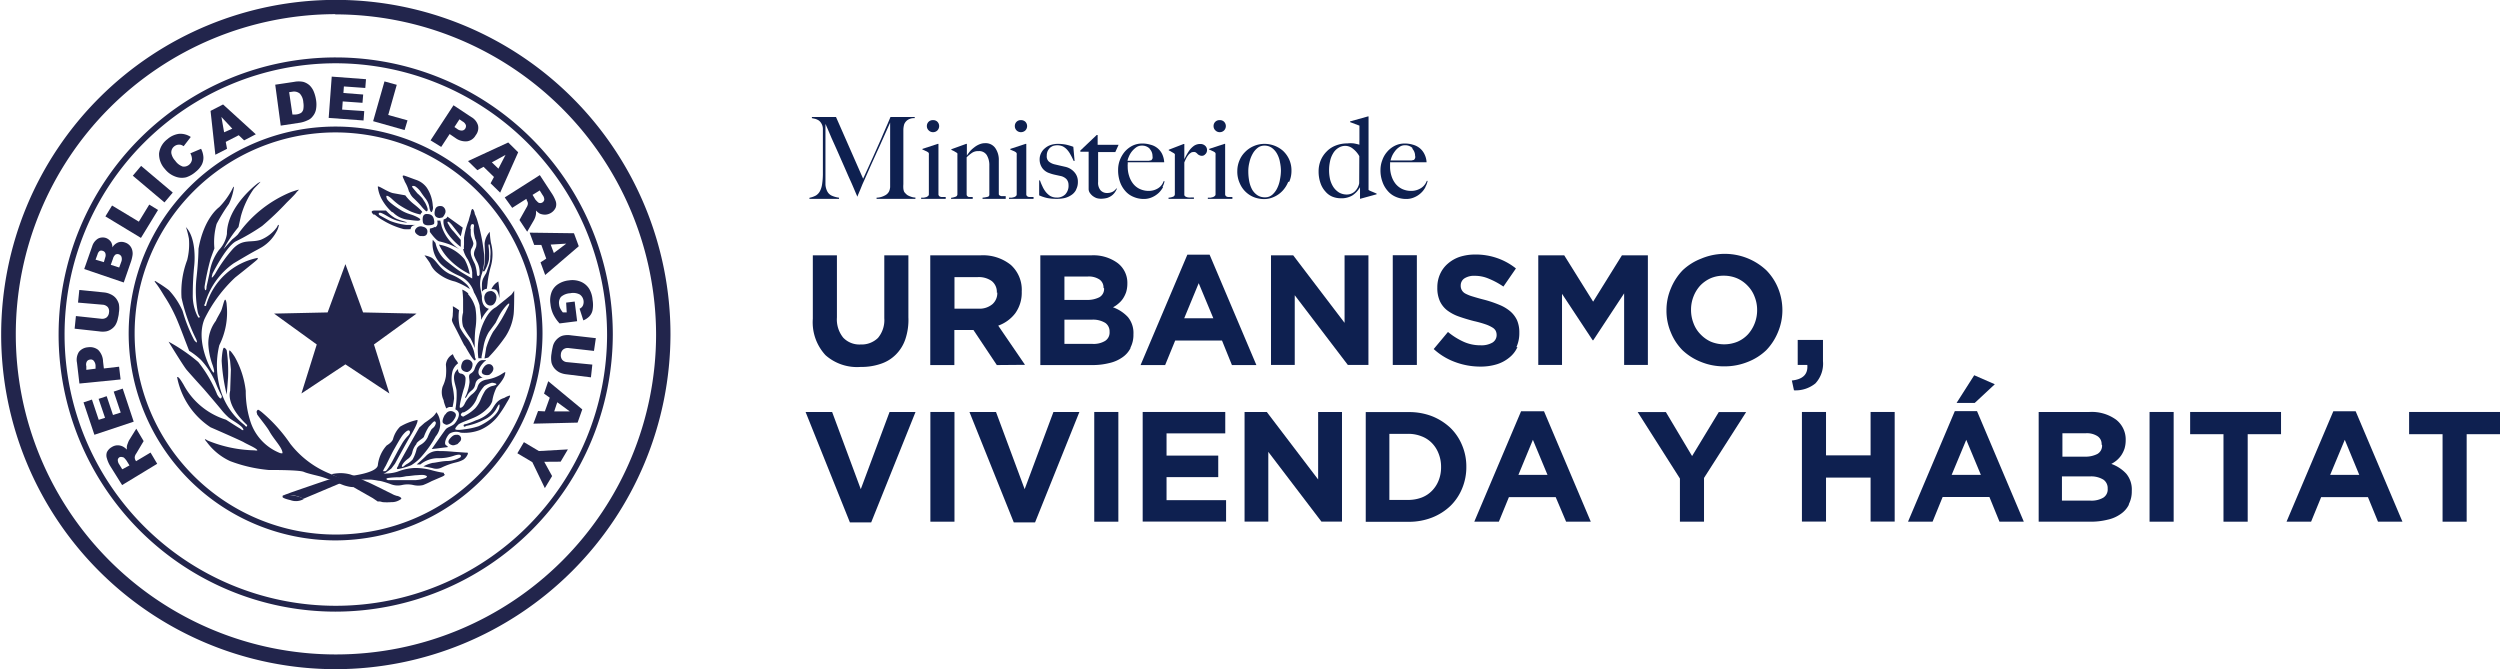 <svg id="Capa_1" data-name="Capa 1" xmlns="http://www.w3.org/2000/svg" viewBox="0 0 213.73 57.21"><defs><style>.cls-1{fill:#22254c;}.cls-2{fill:#0e2050;}</style></defs><polygon class="cls-1" points="29.53 22.58 31.04 26.71 35.61 26.81 31.97 29.45 33.29 33.64 29.53 31.15 25.77 33.64 27.08 29.45 23.43 26.81 28.01 26.71 29.53 22.58"/><path class="cls-1" d="M33.92,42.43s-2.37-1.19-2.49-1.22-1.05-.51-1.49-.65a3.16,3.16,0,0,0-.92-.11,4.35,4.35,0,0,0-.69.09l.61.32a6,6,0,0,1,.76.3c.38.18.4.42.4.42l1.76,1,.43.29a2.11,2.11,0,0,1,1.63-.4"/><path class="cls-1" d="M37.94,40.42a7.71,7.71,0,0,1-1-.21,5.23,5.23,0,0,0-1.52-.2,4.48,4.48,0,0,0-1.42.31,3.3,3.3,0,0,1-1,.16s-.31.05-.16,0,.62-.43.62-.43l.31-.41s.94-1.73,1.34-2.41c.25-.4.68-1.21.57-1.33a4.85,4.85,0,0,0-1.48.58,2.38,2.38,0,0,0-.6,1.06c-.09.29-.54.54-.54.54a3,3,0,0,0-.76,1.71c-.13.65-2.24.89-2.24.89S29,41.2,31,41c.11,0,.54,0,.68,0a5.62,5.62,0,0,1,.67.1c.19,0,.65.15,1,.27a1.65,1.65,0,0,0,1,.1,2.2,2.2,0,0,1,1,0,1.85,1.85,0,0,0,.82,0,7.36,7.36,0,0,0,.74-.34l.91-.39c.34-.16.14-.22.14-.22m-5.2-.29a3.85,3.85,0,0,1,.22-.41c.08-.16.52-1.07.67-1.33s.52-.94.73-1.23.55-.6.65-.4-.18.43-.23.48a4.14,4.14,0,0,0-.39.52s-.38.66-.38.66l-.46.86a6.66,6.66,0,0,1-.38.64c-.09.11-.14.25-.28.26s-.15,0-.15,0m3.68.56a3.06,3.06,0,0,1-.93.21c-.16,0-.81,0-1.08,0s-.44,0-.59,0l-.64,0c-.07,0-.33-.13,0-.19a7.65,7.65,0,0,1,1-.06,4.68,4.68,0,0,0,.54-.09c.21,0,.7-.08.83-.08s.57-.06.75,0,.25.1.1.21"/><path class="cls-1" d="M34.07,39.75c0,.09-.35.44.07.33a6.28,6.28,0,0,0,1-.3,3.76,3.76,0,0,0,1-.87,8.55,8.55,0,0,0,1.1-1.59,1.68,1.68,0,0,0,.07-2.08,1.57,1.57,0,0,1-.37.44c-.26.22-.64.47-.64.47l-.45.4s-1.58,2.77-1.79,3.2m1.54-1.85c.32-.34.58-.42.64-.56a4.11,4.11,0,0,1,.43-.87c.21-.21.42-.51.52-.44s.09.17,0,.35-.25.25-.31.34a4.6,4.6,0,0,0-.32.67A1.49,1.49,0,0,1,36,38c-.3.17-.37.32-.39.43a3.31,3.31,0,0,1-.34.86,1.94,1.94,0,0,1-.52.4c-.15.08-.3.28-.38.21s.16-.44.57-.72a1,1,0,0,0,.3-.47,1.64,1.64,0,0,1,.38-.77"/><path class="cls-1" d="M39.88,38.7l-1-.07c-.09,0-.59-.07-1.31-.07A1.39,1.39,0,0,0,36.4,39c-.21.22-.78.71-.78.71l.31,0a2.43,2.43,0,0,1,1.51-.54,3.88,3.88,0,0,0,1.4-.22c.75-.24.57.15.48.17a2.35,2.35,0,0,1-1,.29c-.56,0-1.1.16-1.32.16a3.06,3.06,0,0,0-.8.3s.65.11.84.17a1,1,0,0,0,.72-.07A5.73,5.73,0,0,1,39,39.53a2.45,2.45,0,0,0,.61-.23,1,1,0,0,0,.34-.39c.16-.28-.1-.21-.1-.21"/><path class="cls-1" d="M43.56,33.82a1.75,1.75,0,0,0-.45.2c-.74.21-.86.79-1.19,1.15a2.9,2.9,0,0,1-1.25.77,5.74,5.74,0,0,1-.84.32s-.23,0-.19.15.21,0,.21,0a5.3,5.3,0,0,0,1.5-.51,2.27,2.27,0,0,0,1-.82c.16-.25.35-.7.36-.41,0,.78-1.24,1.54-1.8,1.77a5.79,5.79,0,0,1-1.2.26c-.52.09-.83.06-.79-.05s.11-.19.25-.34.83-.38,1.26-.57a3.6,3.6,0,0,0,1.24-.82,1.51,1.51,0,0,0,.41-.61,4.06,4.06,0,0,1,.37-1.18c.63-.73.72-1,.75-1.3,0-.08-.32.17-.5.26a3.47,3.47,0,0,1-1.15.37c-.7.16-.69.6-.79.8a1.68,1.68,0,0,1-.45.48,2.38,2.38,0,0,0-.59.79c-.1.21-.26.35-.39.33s.26-1.45.35-1.69a2.74,2.74,0,0,0,.12-.84.44.44,0,0,0-.41-.39c-.27-.05-.23-.39-.23-.39-.65.54-.2,1.28-.13,1.84A6.84,6.84,0,0,1,38.93,35c.62.26.13,1-.07,1.22s-.59.28-.76.49-1.19,1.68-1.19,1.68l1.33-.16s.15,0-.1-.16.08-.82.3-1a1.05,1.05,0,0,1,.94-.08,3.7,3.7,0,0,0,1.68-.24,3.85,3.85,0,0,0,1.47-1.12,9.58,9.58,0,0,0,.8-1.22c.14-.22.38-.63.23-.59m-3.94,1.45a2.23,2.23,0,0,0,1.11-1.12A3.47,3.47,0,0,1,41.41,33a2.13,2.13,0,0,1,.65-.28c.07,0,.74.1.11.26a1.15,1.15,0,0,0-.69.41,5.23,5.23,0,0,0-.36.7,2.61,2.61,0,0,1-.49.81,3.61,3.61,0,0,1-.69.53l-.34.19s-.45-.12,0-.39"/><path class="cls-1" d="M39,38c.11,0,.13-.06.34-.27a.34.34,0,0,0-.29-.56c-.15,0-.32,0-.61.36s.13.53.29.54A.6.6,0,0,0,39,38"/><path class="cls-1" d="M38.05,35.43c-.19.31-.29.66-.14.76a.61.61,0,0,0,.28.13.93.93,0,0,0,.59-.4c.18-.26.33-.53,0-.71a.49.49,0,0,0-.69.22"/><path class="cls-1" d="M39.17,31.06s0,0-.11-.19a1.72,1.72,0,0,1-.34-.59,1.12,1.12,0,0,0-.6.9,4.85,4.85,0,0,1,0,1,3.08,3.08,0,0,1-.27.85,1.55,1.55,0,0,0,.08,1.19c0,.17.22.7.22.7a1.31,1.31,0,0,1,.24-.12,1.65,1.65,0,0,1,.3,0,7,7,0,0,0,.13-.74,5.49,5.49,0,0,0-.13-1,2.76,2.76,0,0,1,0-1.34,1.32,1.32,0,0,1,.5-.68"/><path class="cls-1" d="M39.94,31.81a.56.56,0,0,0,.34-.25.73.73,0,0,0,.11-.5.48.48,0,0,0-.84-.13c-.43.85.39.88.39.88"/><path class="cls-1" d="M41.24,30.79c-.46,0-.68.8-.68.8a.76.76,0,0,1-.31.34c-.25.15-.11.36-.11.75a4,4,0,0,1-.27,1.06l-.11.23s0,.18.18-.14c.28-.53.58-.4.7-1s.8-.56.8-.56l-.2,0c-.77-.34,0-1.2.17-1.35s.27-.14-.17-.13"/><path class="cls-1" d="M41.24,31.6c-.24.49.45.52.61.43a1.39,1.39,0,0,0,.21-.2c.28-.38,0-.64-.13-.68s-.43-.08-.69.45"/><path class="cls-1" d="M39.72,29.52c.2.36.76,1.36.89,1.29s0-.24,0-.24a3.34,3.34,0,0,0-.11-.59A3.52,3.52,0,0,0,40,29,5.39,5.39,0,0,1,39.32,28a3.82,3.82,0,0,1-.09-1.36c0-.1.06,0,0-.13a3.41,3.41,0,0,0-.52-.33,3.24,3.24,0,0,1,0,.63c0,.12,0,.25-.06.45s.11.43.4,1,.5,1,.68,1.33"/><path class="cls-1" d="M44,24.79a4.52,4.52,0,0,1-.28.4c-.08.07-1.23,1-1.3,1.06s-.66.23-1.21,1.64a5.6,5.6,0,0,0-.31,2.74l.27,0,0-.14.16-.82a3.54,3.54,0,0,1,.46-1.28l.58-.79.26-.52a4.2,4.2,0,0,1,.7-1c.34-.33.16.07.16.07l-.28.55s-.29.53-.37.66a11.61,11.61,0,0,1-.68,1,6.58,6.58,0,0,0-.59,1.36l-.15.93.32-.08a13.67,13.67,0,0,0,1.49-1.82,4.52,4.52,0,0,0,.67-1.8c.07-.38.06-2.11.06-2.11"/><path class="cls-1" d="M40.05,25.1a1.83,1.83,0,0,0-.53-.34,8.2,8.2,0,0,1,.07.83c0,.32,0,.85,0,1.13a2.27,2.27,0,0,0,0,1.2,8.24,8.24,0,0,0,.63,1,7,7,0,0,1,.37.84,11.38,11.38,0,0,1,.05-1.63,5.47,5.47,0,0,0,0-1.81,3,3,0,0,0-.64-1.19"/><path class="cls-1" d="M41.94,24.89c-.53,0-.54.55-.54.55s0-.17,0,0,.09.64.48.68.56-.43.56-.66a.55.55,0,0,0-.51-.59"/><path class="cls-1" d="M42.36,24.77c.24.08.34.74.34.74s0-.37,0-.56-.1-.89-.1-.89l-.2.14a1.46,1.46,0,0,0-.39.52.93.93,0,0,1,.37.05"/><path class="cls-1" d="M41.4,23.2a3,3,0,0,0,.4-1,5.56,5.56,0,0,0,0-.83c0-.17-.08-.46,0-.48s.08.15.12.39a2.83,2.83,0,0,1,0,.63,2.43,2.43,0,0,1-.12.78c-.11.29-.2.61-.26.7a4.92,4.92,0,0,0-.25.45,1.5,1.5,0,0,0-.09.55c0,.27,0,.56,0,.56a.54.54,0,0,1,.42-.26s.07-.46.07-.6a9,9,0,0,1,.28-1.34,3.76,3.76,0,0,0,0-2,8,8,0,0,1-.1-.93,1.72,1.72,0,0,0-.44,1c0,.24.06.9,0,1.6a1.86,1.86,0,0,1-.17.76"/><path class="cls-1" d="M41.4,23.2a.1.1,0,0,0,0,0,.1.1,0,0,0,0,0"/><path class="cls-1" d="M39.59,21.28a2.51,2.51,0,0,0,.4.9,5.19,5.19,0,0,1,.32.76,3.16,3.16,0,0,1,.06.35c0,.05,0,.38,0,.38v.14s-.8-.45-1.14-.68-.74-.56-1-.76a2.76,2.76,0,0,1-1-1.6L37,20.5a2.46,2.46,0,0,0,.88,2.24,5.48,5.48,0,0,0,1.43.86A2.21,2.21,0,0,1,40.52,25,5.11,5.11,0,0,1,41,26.1c0,.19.13,1,.13,1l0,.25a3.88,3.88,0,0,1,.67-.95s-.65-.09-.6-1.08l-.12-.65a2.48,2.48,0,0,1,.12-1.27,4.45,4.45,0,0,0,.19-1.66c-.06-.46-.08-.6-.14-1a15.15,15.15,0,0,0-.41-1.78,3.64,3.64,0,0,0-.25-.67c0-.1-.1-.42-.2-.42s-.16.41-.16.41-.14.44-.16.57a6.78,6.78,0,0,0-.4,1.48c0,.14,0,.54,0,.6a1.43,1.43,0,0,0,0,.37m.55-1.73c0-.11,0-.41.17-.41s.14.15.12.27a2.11,2.11,0,0,0,0,.41,4.38,4.38,0,0,0,.11.56.92.92,0,0,1,.1.59c0,.22-.27.48-.18.87a4.43,4.43,0,0,0,.27.58,1.84,1.84,0,0,1,.19.68,3.57,3.57,0,0,1,0,.37s-.17.3-.23-.07a3.3,3.3,0,0,0-.16-.82c-.14-.32-.52-.91-.3-1.35a1,1,0,0,0,.16-.41c0-.19-.2-.56-.22-.76a4.54,4.54,0,0,1,0-.51"/><path class="cls-1" d="M40.17,24.72a1.53,1.53,0,0,0-.23-.36,4.09,4.09,0,0,0-1.45-.92c-.9-.42-1.13-1.12-1.59-1.41a2.19,2.19,0,0,0-.61-.2s.39.52.49.7a2,2,0,0,0,.65.83,3.7,3.7,0,0,0,1.47.71,5.55,5.55,0,0,1,1.27.65"/><path class="cls-1" d="M37.53,20.91A4.5,4.5,0,0,0,38.24,22a6.34,6.34,0,0,0,1.92,1.44,4.16,4.16,0,0,0-.45-1.28,3.62,3.62,0,0,0-2.19-1.25s0,0,0,0"/><path class="cls-1" d="M39.39,21.09l0-.58-.09-.11-.53-.62a2.18,2.18,0,0,1-.39-.53c-.09-.15-.16-.23-.1-.29s.26.15.39.31l.72.93.17-.74-1.32-.95c0,.17-.31.25-.31.25-.21,1.09,1.43,2.33,1.43,2.33"/><path class="cls-1" d="M37.19,19.39a1.36,1.36,0,0,1-.44.15v.29l.1.13s.43.59.68.67a7.35,7.35,0,0,1,.89.26,8.12,8.12,0,0,1,1,.5,3.62,3.62,0,0,1-1.65-2l-.13-.53-.26,0s.14.44-.2.58"/><path class="cls-1" d="M32,18.31a4.12,4.12,0,0,0,.73.52,6.65,6.65,0,0,0,1.79.76,3.75,3.75,0,0,0,.59,0c0-.33.42-.36.42-.36h-.79a5.56,5.56,0,0,1-1.38-.34c-.22-.1-.73-.39-.88-.47s-.16-.3.11-.21.6.34,1,.52a3.85,3.85,0,0,0,1.2.3c0-.07-.68-.18-1.07-.42A3.4,3.4,0,0,1,33,18l-1,0s-.5,0,0,.39"/><path class="cls-1" d="M36.1,20.19c.22,0,.38-.05.43-.29s-.06-.45-.39-.52a.52.52,0,0,0-.64.26c-.14.32.38.53.38.53a.45.45,0,0,0,.22,0"/><path class="cls-1" d="M36.49,18.29c-.3,0-.4.23-.34.68s.8.25.8.25l.14-.06s.09-.08,0-.44-.35-.43-.64-.43"/><path class="cls-1" d="M37.67,18.61h0s0,0,0,0"/><path class="cls-1" d="M37.66,18.61l.1,0c.15,0,.31-.4.31-.4a.48.48,0,0,0-.28-.58c-.59-.11-.61.38-.61.38-.16.64.39.64.48.63"/><path class="cls-1" d="M35,16.4a1.37,1.37,0,0,0,.4.58c.05.05.46.45.6.63a3.36,3.36,0,0,0,.44.46.15.15,0,0,0,.11-.07c.08-.13-.16-.58-.19-.65l-.26-.41s-.3-.32-.35-.35-.24-.27-.45-.52.14-.17.19-.14a1.74,1.74,0,0,1,.42.39c.11.16.19.29.45.63a1.65,1.65,0,0,1,.36.86c.12.48.21.28.21.28A.68.68,0,0,0,37,17.6a3.13,3.13,0,0,0-.51-1.55,1.86,1.86,0,0,0-.88-.66c-.3-.1-.64-.24-1-.36s-.09.23,0,.51a3.24,3.24,0,0,1,.36.86"/><path class="cls-1" d="M33.58,18.14a2.12,2.12,0,0,0,1.36.65c.8.12.87.07.87.07s.26-.05,0-.22a3.34,3.34,0,0,0-.77-.33,3.42,3.42,0,0,1-.66-.28,8.66,8.66,0,0,1-.75-.5c-.23-.18-.53-.4-.58-.62s0-.16,0-.16.09-.09.5.3a5.7,5.7,0,0,0,.54.45,8.62,8.62,0,0,0,1.05.59,4.84,4.84,0,0,0,.8.25s.08-.17.15-.19-.22-.32-.71-.7a4,4,0,0,1-.73-.75l-1-.18c-.48-.07-1.37-.73-1.35-.55a2.88,2.88,0,0,0,.37,1.12,4.18,4.18,0,0,0,.85,1.05"/><path class="cls-1" d="M30,41.15a12.19,12.19,0,0,1-1.79-.65,8.14,8.14,0,0,1-3.4-2.57,13.24,13.24,0,0,0-2.45-2.71c-.25-.18-.29-.25-.38-.12s0,.2,0,.32c.25.37.84,1.07,1.05,1.45.37.68,1.13,1.42,1.12,1.86,0,.06-.22,0-.22,0a4.33,4.33,0,0,1-2.5-2.63,8.41,8.41,0,0,1-.42-2.68,7.68,7.68,0,0,0-.94-2.91s-.42-.66-.47-.53a2.5,2.5,0,0,0,.07.85l.07.76s-.06,1.7-.06,1.8-.45,1.17,1.45,2.95c0,0,0,.3-.22,0a5.84,5.84,0,0,1-2-2.83,7.29,7.29,0,0,1-.16-4,6.23,6.23,0,0,0,.63-3.44c0-.14-.07-.54-.16-.43s-.21.71-.32.94-.36.63-.44.84a3.21,3.21,0,0,0-.65,2,6,6,0,0,0,.38,1.83c.05.16.17.56.09.6s-.34-.48-.34-.48-1.21-2.26-.46-4.09a12.18,12.18,0,0,1,2.63-3.56s1.53-1.21,1.84-1.49c.13-.11.09-.19.06-.18a5.76,5.76,0,0,0-4.37,4s0,.14-.12.11,0-.2,0-.2a6.35,6.35,0,0,1,2.46-3.45c2-1.19,1.75-1,2.41-1.38a3.49,3.49,0,0,0,1.24-1.31,1.65,1.65,0,0,0,.21-.57c0-.07-.11,0-.15.15a3.17,3.17,0,0,1-1.4,1.1c-.85.28-1.53-.12-2.38.78a12.37,12.37,0,0,0-1.52,2.14s-.22.32-.27.31.05-.34.05-.34,1.13-2.29,2-2.76a17.38,17.38,0,0,0,2.24-1.31,24.35,24.35,0,0,0,2.1-2c.09-.09.67-.65.8-.83s.26-.25.23-.27-.64.19-.64.19a10.39,10.39,0,0,0-4.57,3.64,4.4,4.4,0,0,1-.46.4c-.19.2-.75.84-.75.84a11.07,11.07,0,0,1,1.27-1.88l.2-.91a7.44,7.44,0,0,1,1.09-2.33c.07-.09.5-.51.57-.6s-.27.14-.19.08S19.4,17.58,19.4,20a2.57,2.57,0,0,1-.68,1.37,4.29,4.29,0,0,0-.8,1.95c-.14.66-.26,1.17-.26,1.17s0,.34-.09.32-.08-.32-.08-.32A22.26,22.26,0,0,1,18,22.14c.19-.54.33-.9.33-.9a5.72,5.72,0,0,1,.19-2.1,15.27,15.27,0,0,1,1.05-1.71A4.67,4.67,0,0,0,20,16c0-.1-.07,0-.19.25a6.41,6.41,0,0,1-1.07,1.46s-1.3.89-1.77,3.56c0,0,0,1-.18,2.56a10.38,10.38,0,0,0,.12,2.86c.09.39.25.39.15.44s-.09.06-.24-.24a4,4,0,0,1-.34-1.72,24.28,24.28,0,0,1,.13-2.51s.25-2.25-.73-3.26c0-.06.17.45.27,1A5.53,5.53,0,0,1,16,22.24a7.67,7.67,0,0,0-.48,3.22A15.3,15.3,0,0,0,16.77,29s.23.55-.16.09a13.08,13.08,0,0,1-1-2.51,6.36,6.36,0,0,0-1.17-1.77,10.29,10.29,0,0,0-1-.68s-.41-.3-.1.1.58.88.74,1.13a12.63,12.63,0,0,1,.88,1.59c.26.53.85,2.11.85,2.11l.36.93a6.27,6.27,0,0,1,1,.77,6.65,6.65,0,0,1,1.36,2.2c.23.54.43.9.43.9s0,.53-.39-.12a11,11,0,0,0-1.62-2.79,14.83,14.83,0,0,0-2.54-1.74s1.22,2,1.53,2.39c.51.59,1.25,1.4,1.44,1.61s1.35,1.58,1.52,1.79a5,5,0,0,0,.58.63c.3.31,1.26.73,1.33,1.11,0,.09-.17,0-.25-.08-.39-.23-.75-.47-1.24-.78a6.18,6.18,0,0,1-3.63-3c-.3-.5-.44-.69-.55-.64A6.61,6.61,0,0,0,18,36.53s2.3,1,2.81,1.26c.27.17.84.4,1.1.6s-.13.11-.16.11a11.05,11.05,0,0,1-4-.84s-.46-.31-.08.12a5.18,5.18,0,0,0,2,1.64,12.48,12.48,0,0,0,3.3.76c.57,0,2.63,0,3,.16s1.13.31,1.5.42,1.37.49,1.37.49a3.84,3.84,0,0,0,.48.21c.19.08.9.27,1,.13s-.22-.44-.22-.44"/><path class="cls-1" d="M28.12,41c-.35.1-3.23,1.1-3.23,1.1l-.73.27a2.61,2.61,0,0,1,1.78.27l3.18-1.34s0,0-.08-.09a1.43,1.43,0,0,0-.92-.21"/><path class="cls-1" d="M24.16,42.39s0,.09,0,.11.08.12.68.26a1.35,1.35,0,0,0,1.1-.08c.14-.13-1.45-.55-1.78-.29"/><path class="cls-1" d="M19.38,33.75l.07-.84.05-.68A13.24,13.24,0,0,0,19.39,30c0-.08-.14-.27-.24-.27s-.18.58-.2,1.12a16,16,0,0,0,.43,2.88"/><path class="cls-1" d="M32.44,42.88s-.32,0-.13-.21a2,2,0,0,1,.85-.29,3.36,3.36,0,0,1,.66,0c.24,0,.57.18.47.28a1.3,1.3,0,0,1-.84.27,4.81,4.81,0,0,1-.73,0l-.28-.07"/><path class="cls-1" d="M13.44,39.65l-3,1.82L9.46,39.9a2.58,2.58,0,0,1-.32-.71.81.81,0,0,1,0-.53,1,1,0,0,1,.42-.44.93.93,0,0,1,.49-.15,1,1,0,0,1,.48.12,1.48,1.48,0,0,1,.32.25,1.38,1.38,0,0,1,0-.31,1.28,1.28,0,0,1,.08-.24,1.73,1.73,0,0,1,.1-.24l.62-1,.63,1.06-.63,1.06a.7.7,0,0,0-.13.3.49.49,0,0,0,.06.27l.05.09,1.24-.74Zm-2.37.14-.24-.39a1.79,1.79,0,0,0-.19-.23.26.26,0,0,0-.18-.09.34.34,0,0,0-.22,0,.3.3,0,0,0-.17.23.67.67,0,0,0,.13.4l.25.41Z"/><polygon class="cls-1" points="8.07 37.17 7.14 34.4 7.86 34.16 8.44 35.89 8.98 35.72 8.43 34.1 9.12 33.87 9.66 35.48 10.32 35.27 9.72 33.48 10.49 33.22 11.43 36.05 8.07 37.17"/><path class="cls-1" d="M6.79,32.79,6.58,31a1.25,1.25,0,0,1,.17-.92,1.09,1.09,0,0,1,.77-.39,1.13,1.13,0,0,1,.87.22,1.46,1.46,0,0,1,.42,1l.07.59,1.3-.15.13,1.09Zm1.38-1.27,0-.26A.69.69,0,0,0,8,30.83a.32.32,0,0,0-.3-.09.38.38,0,0,0-.26.14.54.54,0,0,0-.06.43l0,.31Z"/><path class="cls-1" d="M6.67,25.87l.11-1.08L8.89,25a1.62,1.62,0,0,1,.57.16,1.23,1.23,0,0,1,.46.35,1.5,1.5,0,0,1,.24.47,2.13,2.13,0,0,1,0,.77c0,.17-.06.36-.1.56a1.72,1.72,0,0,1-.2.49,1.22,1.22,0,0,1-.34.34,1.13,1.13,0,0,1-.44.19,1.83,1.83,0,0,1-.6,0l-2.1-.23.11-1.08,2.16.23a.63.63,0,0,0,.46-.11.61.61,0,0,0,.21-.43.58.58,0,0,0-.11-.46.65.65,0,0,0-.43-.2Z"/><path class="cls-1" d="M7.2,23l.68-1.94a1.17,1.17,0,0,1,.5-.66.87.87,0,0,1,.69-.05.89.89,0,0,1,.44.37.91.91,0,0,1,.1.43,1,1,0,0,1,.48-.42.86.86,0,0,1,.59,0,.92.92,0,0,1,.43.28.94.94,0,0,1,.21.45,1.07,1.07,0,0,1,0,.42,3.12,3.12,0,0,1-.12.48l-.62,1.79Zm1.68-.59L9,22a.55.55,0,0,0,0-.37.32.32,0,0,0-.21-.18.33.33,0,0,0-.26,0,.52.52,0,0,0-.19.29l-.17.46Zm1.31.46.19-.52a.62.62,0,0,0,0-.41.37.37,0,0,0-.5-.18.66.66,0,0,0-.22.35l-.19.53Z"/><polygon class="cls-1" points="9.01 18.5 9.58 17.57 11.87 18.95 12.76 17.49 13.51 17.95 12.05 20.34 9.01 18.5"/><rect class="cls-1" x="12.51" y="13.97" width="1.1" height="3.54" transform="translate(-7.39 15.58) rotate(-49.86)"/><path class="cls-1" d="M16.27,13.11l.92-.39a1.82,1.82,0,0,1,.2.71,1.32,1.32,0,0,1-.14.65,1.94,1.94,0,0,1-.51.6,2.34,2.34,0,0,1-.83.48A1.56,1.56,0,0,1,15,15.1a2,2,0,0,1-.9-.65,1.87,1.87,0,0,1-.5-1.34,1.79,1.79,0,0,1,.71-1.21,1.88,1.88,0,0,1,1-.46,1.6,1.6,0,0,1,1,.27l-.61.79a.89.89,0,0,0-.24-.12.71.71,0,0,0-.29,0,.68.68,0,0,0-.27.13.65.65,0,0,0-.25.6,1.28,1.28,0,0,0,.33.63,1.29,1.29,0,0,0,.65.5.7.7,0,0,0,.78-.58,1,1,0,0,0-.14-.55"/><path class="cls-1" d="M20.41,11.56l-1.11.57.11.59-1,.51L18,9.48l1.07-.55,2.8,2.55-1,.52ZM19.86,11l-.93-1,.23,1.31Z"/><path class="cls-1" d="M23.53,7.24,25.14,7a2,2,0,0,1,.79,0,1.37,1.37,0,0,1,.54.3,1.59,1.59,0,0,1,.35.52,3,3,0,0,1,.19.67,2.35,2.35,0,0,1,0,.89,1.27,1.27,0,0,1-.28.57,1,1,0,0,1-.45.34,2.41,2.41,0,0,1-.63.2L24,10.74Zm1.19.64L25,9.79l.26,0a1.05,1.05,0,0,0,.48-.14.54.54,0,0,0,.19-.3,1.79,1.79,0,0,0,0-.61A1.2,1.2,0,0,0,25.63,8,.77.77,0,0,0,25,7.84Z"/><polygon class="cls-1" points="28.36 6.55 31.29 6.77 31.23 7.52 29.4 7.39 29.36 7.95 31.05 8.08 30.99 8.79 29.3 8.67 29.25 9.37 31.14 9.5 31.08 10.3 28.1 10.08 28.36 6.55"/><polygon class="cls-1" points="32.87 6.96 33.92 7.25 33.19 9.83 34.84 10.29 34.59 11.12 31.9 10.36 32.87 6.96"/><path class="cls-1" d="M38.77,9l1.51,1a1.21,1.21,0,0,1,.59.73,1,1,0,0,1-.2.83,1,1,0,0,1-.73.52,1.45,1.45,0,0,1-1-.28l-.5-.34-.72,1.1L36.81,12Zm.08,1.86.22.15a.63.63,0,0,0,.43.15.34.34,0,0,0,.27-.16.39.39,0,0,0,.06-.3.6.6,0,0,0-.29-.32l-.26-.18Z"/><path class="cls-1" d="M42.23,15.13l-.89-.87-.53.29-.8-.78,3.44-1.59.85.84-1.54,3.45-.82-.8Zm.38-.71.61-1.18-1.17.64Z"/><path class="cls-1" d="M43.15,16.88l3-1.91,1,1.53a3.1,3.1,0,0,1,.36.7.84.84,0,0,1,0,.54,1,1,0,0,1-.39.45,1,1,0,0,1-.5.16,1.17,1.17,0,0,1-.48-.09,1.66,1.66,0,0,1-.32-.26,1.52,1.52,0,0,1,0,.31,1.4,1.4,0,0,1-.06.25,1.62,1.62,0,0,1-.11.25l-.58,1-.66-1,.6-1.07a.72.72,0,0,0,.12-.31.43.43,0,0,0-.08-.27L45,17l-1.21.77Zm2.38-.22.24.4a2.69,2.69,0,0,0,.2.21.28.28,0,0,0,.19.09.35.35,0,0,0,.37-.28.6.6,0,0,0-.14-.4l-.25-.4Z"/><path class="cls-1" d="M46.7,22.11l-.42-1.17-.61,0-.39-1.05,3.79.05.41,1.11-2.87,2.46-.4-1.08Zm.65-.48,1.06-.8-1.33.08Z"/><path class="cls-1" d="M48.4,25.87l.73-.09.21,1.68-1.5.19a3.19,3.19,0,0,1-.55-.8,2.64,2.64,0,0,1-.23-.86,2,2,0,0,1,.09-1,1.42,1.42,0,0,1,.55-.69,2.07,2.07,0,0,1,.94-.33,1.89,1.89,0,0,1,1,.11,1.54,1.54,0,0,1,.73.61,2.17,2.17,0,0,1,.29.94,2.53,2.53,0,0,1,0,.88,1.07,1.07,0,0,1-.26.52,1.5,1.5,0,0,1-.53.36l-.32-1a.55.55,0,0,0,.28-.26.78.78,0,0,0-.26-.95,1.21,1.21,0,0,0-.82-.11,1.29,1.29,0,0,0-.79.31.81.81,0,0,0-.16.64,1,1,0,0,0,.09.34,1.72,1.72,0,0,0,.23.35l.33,0Z"/><path class="cls-1" d="M50.64,31.17l-.12,1.09L48.42,32a1.85,1.85,0,0,1-.58-.16,1.43,1.43,0,0,1-.45-.36,1.31,1.31,0,0,1-.24-.47,2.19,2.19,0,0,1,0-.78,4.65,4.65,0,0,1,.1-.55,1.23,1.23,0,0,1,.2-.49,1.37,1.37,0,0,1,.34-.34,1,1,0,0,1,.44-.18,1.83,1.83,0,0,1,.6,0l2.11.24L50.78,30l-2.14-.24a.62.62,0,0,0-.48.11.57.57,0,0,0-.21.42.63.63,0,0,0,.11.46.59.59,0,0,0,.43.21Z"/><path class="cls-1" d="M46.58,35.17,47,34l-.49-.35.36-1.06L49.78,35l-.4,1.13-3.78.09L46,35.14Zm.8,0,1.33,0-1.07-.78Z"/><polygon class="cls-1" points="48.55 38.42 47.93 39.47 46.53 39.48 47.2 40.7 46.58 41.73 45.51 39.51 44.23 38.75 44.79 37.8 46.07 38.56 48.55 38.42"/><path class="cls-1" d="M28.66,57.21A28.61,28.61,0,1,1,57.32,28.6,28.67,28.67,0,0,1,28.66,57.21m0-56A27.37,27.37,0,1,0,56.09,28.6,27.44,27.44,0,0,0,28.66,1.23"/><path class="cls-1" d="M28.66,52.29A23.69,23.69,0,1,1,52.39,28.6,23.74,23.74,0,0,1,28.66,52.29m0-46.88A23.19,23.19,0,1,0,51.9,28.6,23.23,23.23,0,0,0,28.66,5.41"/><path class="cls-1" d="M28.66,46.2A17.69,17.69,0,1,1,46.38,28.51,17.73,17.73,0,0,1,28.66,46.2m0-34.88A17.19,17.19,0,1,0,45.89,28.51,17.23,17.23,0,0,0,28.66,11.32"/><path class="cls-2" d="M77.4,29a3.4,3.4,0,0,1-.82,1.32,3.25,3.25,0,0,1-1.3.79,5.06,5.06,0,0,1-1.7.26,4.07,4.07,0,0,1-3-1,4.13,4.13,0,0,1-1.09-3.12V21.83h2.06v5.31a2.47,2.47,0,0,0,.54,1.73,1.91,1.91,0,0,0,1.49.58,2,2,0,0,0,1.48-.56,2.37,2.37,0,0,0,.54-1.69V21.83h2.06v5.29A5.19,5.19,0,0,1,77.4,29"/><path class="cls-2" d="M85.22,31.21l-2-3H81.59v3H79.53V21.83h4.28a3.8,3.8,0,0,1,2.61.82,2.86,2.86,0,0,1,.93,2.28v0a3,3,0,0,1-.56,1.86,3.16,3.16,0,0,1-1.45,1.05l2.29,3.35Zm0-6.18a1.18,1.18,0,0,0-.43-1,1.89,1.89,0,0,0-1.19-.34h-2v2.7h2.09A1.71,1.71,0,0,0,84.85,26a1.26,1.26,0,0,0,.41-1Z"/><path class="cls-2" d="M96.65,29.76a2.09,2.09,0,0,1-.71.8,3.11,3.11,0,0,1-1.11.48,5.78,5.78,0,0,1-1.43.17H88.94V21.83h4.35a3.5,3.5,0,0,1,2.26.66,2.12,2.12,0,0,1,.83,1.76v0a2.48,2.48,0,0,1-.1.71,2.42,2.42,0,0,1-.27.56,2,2,0,0,1-.39.43,2.17,2.17,0,0,1-.47.32,3.25,3.25,0,0,1,1.28.84,2.14,2.14,0,0,1,.47,1.47v0a2.38,2.38,0,0,1-.25,1.13M94.34,24.6a.82.82,0,0,0-.35-.71,1.66,1.66,0,0,0-1-.25H91v2h1.9a2.24,2.24,0,0,0,1.09-.23.81.81,0,0,0,.4-.76Zm.52,3.75a.88.88,0,0,0-.36-.74,2,2,0,0,0-1.16-.28H91V29.4H93.4a1.9,1.9,0,0,0,1.07-.25.84.84,0,0,0,.39-.77Z"/><path class="cls-2" d="M105.32,31.21l-.85-2.1h-4l-.86,2.1h-2.1l4-9.44h1.9l4,9.44Zm-2.84-7-1.24,3h2.49Z"/><polygon class="cls-2" points="115.23 31.2 110.69 25.24 110.69 31.2 108.66 31.2 108.66 21.83 110.56 21.83 114.95 27.6 114.95 21.83 116.99 21.83 116.99 31.2 115.23 31.2"/><rect class="cls-2" x="119.07" y="21.82" width="2.06" height="9.38"/><path class="cls-2" d="M129.73,29.67a2.37,2.37,0,0,1-.71.91,3.09,3.09,0,0,1-1.08.57,4.63,4.63,0,0,1-1.39.19,6.12,6.12,0,0,1-2.1-.37,5.52,5.52,0,0,1-1.88-1.13l1.22-1.46a5.91,5.91,0,0,0,1.32.83,3.47,3.47,0,0,0,1.48.31,1.87,1.87,0,0,0,1-.23.75.75,0,0,0,.36-.65v0a.83.83,0,0,0-.08-.36.74.74,0,0,0-.28-.28,2.91,2.91,0,0,0-.58-.27,9.35,9.35,0,0,0-1-.28q-.7-.18-1.29-.39a3.65,3.65,0,0,1-1-.53,2.15,2.15,0,0,1-.62-.78,2.72,2.72,0,0,1-.22-1.17v0a2.74,2.74,0,0,1,.24-1.16,2.52,2.52,0,0,1,.67-.89,3,3,0,0,1,1-.57,4.25,4.25,0,0,1,1.32-.2,5.53,5.53,0,0,1,1.9.31,5.38,5.38,0,0,1,1.59.88l-1.07,1.55a6.58,6.58,0,0,0-1.24-.67,3,3,0,0,0-1.2-.25,1.52,1.52,0,0,0-.91.23.72.72,0,0,0-.3.59v0a.74.74,0,0,0,.4.7,3.29,3.29,0,0,0,.63.25c.26.08.6.18,1,.28a9.9,9.9,0,0,1,1.27.43,3.44,3.44,0,0,1,.94.56,2.27,2.27,0,0,1,.58.77,2.64,2.64,0,0,1,.19,1.06v0a2.85,2.85,0,0,1-.25,1.23"/><polygon class="cls-2" points="138.85 31.2 138.85 25.08 136.21 29.09 136.16 29.09 133.54 25.12 133.54 31.2 131.51 31.2 131.51 21.83 133.73 21.83 136.2 25.79 138.66 21.83 140.88 21.83 140.88 31.2 138.85 31.2"/><path class="cls-2" d="M152,28.4a4.87,4.87,0,0,1-1,1.54,4.78,4.78,0,0,1-1.58,1,5.24,5.24,0,0,1-2,.38,5.15,5.15,0,0,1-2-.38,4.91,4.91,0,0,1-1.58-1,4.64,4.64,0,0,1-1-1.53,4.71,4.71,0,0,1-.37-1.88v0a4.75,4.75,0,0,1,.38-1.88,4.9,4.9,0,0,1,1-1.54,4.82,4.82,0,0,1,1.59-1,5.19,5.19,0,0,1,5.57,1,4.7,4.7,0,0,1,1,1.52,5,5,0,0,1,.37,1.89v0A4.8,4.8,0,0,1,152,28.4m-1.78-1.89a3,3,0,0,0-.21-1.13,2.68,2.68,0,0,0-.59-.94,2.78,2.78,0,0,0-.9-.64,2.87,2.87,0,0,0-1.14-.23,2.79,2.79,0,0,0-1.14.22,2.87,2.87,0,0,0-.89.63,3,3,0,0,0-.57.93,3.08,3.08,0,0,0-.21,1.14v0a3.12,3.12,0,0,0,.21,1.14,2.63,2.63,0,0,0,.59.94,2.85,2.85,0,0,0,.89.64,3,3,0,0,0,2.29,0,2.67,2.67,0,0,0,.89-.63,3.08,3.08,0,0,0,.78-2.06Z"/><path class="cls-2" d="M154.51,31.2h-.82V29.06h2.16v1.81a2.48,2.48,0,0,1-.65,1.91,2.68,2.68,0,0,1-1.83.59l-.18-.84c.95-.1,1.39-.54,1.32-1.33"/><polygon class="cls-2" points="74.48 44.66 72.66 44.66 68.87 35.22 71.14 35.22 73.59 41.82 76.05 35.22 78.27 35.22 74.48 44.66"/><rect class="cls-2" x="79.54" y="35.22" width="2.06" height="9.38"/><polygon class="cls-2" points="88.49 44.66 86.67 44.66 82.88 35.22 85.15 35.22 87.6 41.82 90.06 35.22 92.28 35.22 88.49 44.66"/><rect class="cls-2" x="93.55" y="35.22" width="2.06" height="9.38"/><polygon class="cls-2" points="97.69 44.59 97.69 35.22 104.75 35.22 104.75 37.05 99.73 37.05 99.73 38.95 104.15 38.95 104.15 40.79 99.73 40.79 99.73 42.76 104.82 42.76 104.82 44.59 97.69 44.59"/><polygon class="cls-2" points="112.97 44.59 108.43 38.63 108.43 44.59 106.4 44.59 106.4 35.22 108.3 35.22 112.69 40.99 112.69 35.22 114.73 35.22 114.73 44.59 112.97 44.59"/><path class="cls-2" d="M125,41.76a4.42,4.42,0,0,1-1,1.49,4.82,4.82,0,0,1-1.58,1,5.44,5.44,0,0,1-2,.36h-3.66V35.23h3.66a5.44,5.44,0,0,1,2,.35,5,5,0,0,1,1.58,1,4.42,4.42,0,0,1,1,1.49,4.65,4.65,0,0,1,.36,1.84v0a4.73,4.73,0,0,1-.36,1.85m-1.8-1.85a3,3,0,0,0-.21-1.13,2.61,2.61,0,0,0-.57-.9,2.45,2.45,0,0,0-.89-.58,3.06,3.06,0,0,0-1.15-.21h-1.6v5.65h1.6a3.27,3.27,0,0,0,1.15-.2,2.45,2.45,0,0,0,.89-.58,2.62,2.62,0,0,0,.57-.88,3,3,0,0,0,.21-1.14Z"/><path class="cls-2" d="M133.89,44.6,133,42.5h-4l-.86,2.1h-2.1l4-9.44H132l4,9.44Zm-2.84-7-1.24,3h2.49Z"/><polygon class="cls-2" points="145.68 40.86 145.68 44.6 143.62 44.6 143.62 40.91 140.01 35.23 142.42 35.23 144.66 38.99 146.94 35.23 149.28 35.23 145.68 40.86"/><polygon class="cls-2" points="159.92 44.59 159.92 40.83 156.11 40.83 156.11 44.59 154.05 44.59 154.05 35.22 156.11 35.22 156.11 38.93 159.92 38.93 159.92 35.22 161.98 35.22 161.98 44.59 159.92 44.59"/><path class="cls-2" d="M170.94,44.6l-.86-2.11h-4l-.86,2.11h-2.1l4-9.45h1.9l4,9.45Zm-2.84-7-1.25,3h2.5Zm-.83-3.15,1.51-2.37,1.76.77-1.72,1.6Z"/><path class="cls-2" d="M182,43.15a2.09,2.09,0,0,1-.71.8,3,3,0,0,1-1.11.48,5.78,5.78,0,0,1-1.43.17h-4.46V35.22h4.35a3.55,3.55,0,0,1,2.27.66,2.14,2.14,0,0,1,.82,1.76v0a2.48,2.48,0,0,1-.1.71,2.42,2.42,0,0,1-.27.56,2.25,2.25,0,0,1-.38.43,2.51,2.51,0,0,1-.48.32,3.18,3.18,0,0,1,1.28.84,2.11,2.11,0,0,1,.47,1.47v0a2.38,2.38,0,0,1-.25,1.13M179.67,38a.79.79,0,0,0-.35-.71,1.66,1.66,0,0,0-1-.25h-2v2h1.91a2.22,2.22,0,0,0,1.08-.23.81.81,0,0,0,.4-.76Zm.52,3.75a.88.88,0,0,0-.36-.74,2,2,0,0,0-1.16-.28h-2.39v2.07h2.45a2,2,0,0,0,1.08-.25.83.83,0,0,0,.38-.77Z"/><rect class="cls-2" x="183.77" y="35.22" width="2.06" height="9.38"/><polygon class="cls-2" points="192.16 37.12 192.16 44.6 190.09 44.6 190.09 37.12 187.24 37.12 187.24 35.22 195.01 35.22 195.01 37.12 192.16 37.12"/><path class="cls-2" d="M203.3,44.6l-.86-2.1h-4l-.86,2.1h-2.1l4-9.44h1.91l4,9.44Zm-2.84-7-1.25,3h2.49Z"/><polygon class="cls-2" points="210.88 37.12 210.88 44.6 208.82 44.6 208.82 37.12 205.96 37.12 205.96 35.22 213.73 35.22 213.73 37.12 210.88 37.12"/><path class="cls-2" d="M74.94,17v-.1a1.56,1.56,0,0,0,.69-.18.79.79,0,0,0,.38-.36A1.14,1.14,0,0,0,76.1,16c0-.13,0-.26,0-.39,0-.42,0-.83,0-1.22V10.48l-.59,1.32c-.18.4-.35.79-.53,1.17l-.53,1.17-.58,1.31-.14.31-.17.42-.17.4a2.18,2.18,0,0,0-.09.24H73.3c-.21-.48-.42-1-.62-1.43s-.4-.92-.6-1.36l-.54-1.23-.45-1L70.75,11l-.18-.41v1.13c0,.33,0,.65,0,1s0,.66,0,1V15c0,.3,0,.56,0,.79a1.48,1.48,0,0,0,.15.56.81.81,0,0,0,.35.36,2.18,2.18,0,0,0,.66.19V17H69.2v-.09a2,2,0,0,0,.56-.2,1,1,0,0,0,.34-.37,1.91,1.91,0,0,0,.18-.57,6.16,6.16,0,0,0,.07-.84q0-.42,0-1c0-.37,0-.78,0-1.21V11.48c0-.13,0-.28,0-.47a.92.92,0,0,0-.12-.44A.82.82,0,0,0,70,10.3a1.23,1.23,0,0,0-.31-.14l-.28-.06V10h2.06l2.32,5.28c.29-.62.56-1.23.84-1.84l.73-1.64c.21-.5.39-.91.53-1.23l.24-.57h2.07v.1a1,1,0,0,0-.61.16.84.84,0,0,0-.29.37,1.87,1.87,0,0,0-.07.51q0,.36,0,.69c0,.31,0,.61,0,.91v1.93c0,.34,0,.7,0,1.08a2.42,2.42,0,0,0,0,.38.92.92,0,0,0,.08.29l.08.09a1.36,1.36,0,0,0,.17.16,1.4,1.4,0,0,0,.3.14,1.18,1.18,0,0,0,.4.08V17Z"/><path class="cls-2" d="M78.75,17v-.1l.23,0,.21-.05a.54.54,0,0,0,.15-.09.18.18,0,0,0,.07-.15V13.25a.51.51,0,0,0,0-.13.17.17,0,0,0-.08-.11,1,1,0,0,0-.21-.11,1.56,1.56,0,0,0-.26-.11v-.06l1.31-.43h.06v4.34a.27.27,0,0,0,.08.14.44.44,0,0,0,.16.06l.18,0,.2,0V17Zm1.39-5.85a.51.51,0,0,1-.37.15.5.5,0,0,1-.37-.15.49.49,0,0,1-.16-.37.5.5,0,0,1,.15-.37.51.51,0,0,1,.38-.14.5.5,0,0,1,.37.14.53.53,0,0,1,0,.74"/><path class="cls-2" d="M84,17v-.1a2.58,2.58,0,0,0,.42-.07.18.18,0,0,0,.16-.19V14.17a1.66,1.66,0,0,0-.22-.91.76.76,0,0,0-.71-.34.91.91,0,0,0-.54.14,2.92,2.92,0,0,0-.47.39v3.18a.2.2,0,0,0,.06.14.37.37,0,0,0,.12.07l.16,0,.18,0V17H81.31v-.09a1.63,1.63,0,0,0,.38-.09.22.22,0,0,0,.16-.22V13.24a.41.41,0,0,0,0-.12.24.24,0,0,0-.09-.08l-.2-.12-.23-.11v-.05l1.27-.46h.06v1h0c.07-.11.16-.23.26-.36a2.41,2.41,0,0,1,.37-.34,1.76,1.76,0,0,1,.44-.26,1.24,1.24,0,0,1,.5-.1,1,1,0,0,1,.86.42,1.76,1.76,0,0,1,.3,1.07v2.85a.14.14,0,0,0,.06.12.46.46,0,0,0,.16.07l.18,0,.19,0V17Z"/><path class="cls-2" d="M86.26,17v-.1l.24,0,.21-.05a.54.54,0,0,0,.15-.09.2.2,0,0,0,.06-.15V13.25a.53.53,0,0,0,0-.13.21.21,0,0,0-.08-.11,1,1,0,0,0-.21-.11l-.26-.11v-.06l1.31-.43h.06v4.34a.22.22,0,0,0,.08.14.34.34,0,0,0,.15.06l.19,0,.2,0V17Zm1.4-5.85a.54.54,0,0,1-.38.15.53.53,0,0,1-.37-.15.51.51,0,0,1-.15-.37.5.5,0,0,1,.15-.37.49.49,0,0,1,.37-.14.53.53,0,0,1,.38.14.53.53,0,0,1,0,.74"/><path class="cls-2" d="M92,16.22a1.17,1.17,0,0,1-.4.45,1.8,1.8,0,0,1-.58.26,3,3,0,0,1-.68.07,4.21,4.21,0,0,1-.81-.07,3.49,3.49,0,0,1-.69-.23V15.42h.07a3.89,3.89,0,0,0,.2.49,2.31,2.31,0,0,0,.28.48,1.67,1.67,0,0,0,.39.36,1.1,1.1,0,0,0,.55.14,1,1,0,0,0,.74-.27,1.07,1.07,0,0,0,.28-.82.74.74,0,0,0-.19-.5,1,1,0,0,0-.52-.26l-.5-.11a3.17,3.17,0,0,1-.43-.13,1.19,1.19,0,0,1-.6-.43,1.26,1.26,0,0,1-.23-.75,1.2,1.2,0,0,1,.13-.54,1.26,1.26,0,0,1,.34-.42,1.47,1.47,0,0,1,.49-.27,2,2,0,0,1,.61-.09,3.63,3.63,0,0,1,.71.07,5.26,5.26,0,0,1,.6.18l.11,1.21-.08,0q-.13-.3-.27-.54a2,2,0,0,0-.3-.43,1.25,1.25,0,0,0-.37-.28,1.21,1.21,0,0,0-.48-.09,1.26,1.26,0,0,0-.33.05,1,1,0,0,0-.28.17,1.06,1.06,0,0,0-.2.29.94.94,0,0,0-.07.39.58.58,0,0,0,.2.51,1.26,1.26,0,0,0,.51.23l.47.11.44.1a1.44,1.44,0,0,1,.74.45,1.19,1.19,0,0,1,.3.83,1.33,1.33,0,0,1-.15.65"/><path class="cls-2" d="M95.35,13H93.88v2.55a1,1,0,0,0,.21.72.73.73,0,0,0,.55.23,1.06,1.06,0,0,0,.47-.1.84.84,0,0,0,.32-.28l.06,0a1.77,1.77,0,0,1-.16.3,1.23,1.23,0,0,1-.27.29,1.39,1.39,0,0,1-.4.21,2.08,2.08,0,0,1-.54.07,1.27,1.27,0,0,1-.39-.06,1.35,1.35,0,0,1-.33-.19,1.22,1.22,0,0,1-.24-.27.59.59,0,0,1-.09-.31c0-.6,0-1.18,0-1.73s0-1,0-1.46h-.71v-.1l1.4-1.33h.08v.84h1.79Z"/><path class="cls-2" d="M99.43,16a1.92,1.92,0,0,1-.37.49,2,2,0,0,1-.56.37,1.72,1.72,0,0,1-.72.15,2.2,2.2,0,0,1-.9-.19,1.81,1.81,0,0,1-.7-.52,2.29,2.29,0,0,1-.44-.78,3,3,0,0,1-.15-1,2.3,2.3,0,0,1,.14-.81,2.54,2.54,0,0,1,.41-.72,2.19,2.19,0,0,1,.65-.52,1.87,1.87,0,0,1,.85-.2,2.34,2.34,0,0,1,.71.1,1.49,1.49,0,0,1,1,.79,1.9,1.9,0,0,1,.18.71H96.41a1.21,1.21,0,0,1,0,.18,1.48,1.48,0,0,0,0,.21,2.54,2.54,0,0,0,.12.78,2.06,2.06,0,0,0,.34.66,1.55,1.55,0,0,0,.56.45,1.79,1.79,0,0,0,.78.17A1.49,1.49,0,0,0,99,16.1a1.12,1.12,0,0,0,.48-.61l.08,0a1.64,1.64,0,0,1-.17.48m-1.11-3.27a.9.9,0,0,0-.67-.25.8.8,0,0,0-.49.16,1.9,1.9,0,0,0-.38.37,1.86,1.86,0,0,0-.24.43,1.59,1.59,0,0,0-.11.34H98.2l.23-.05a.65.65,0,0,0,.1-.15.49.49,0,0,0,0-.2.89.89,0,0,0-.24-.62"/><path class="cls-2" d="M103.05,13.17a.36.36,0,0,1-.29.15.43.43,0,0,1-.24-.06.4.4,0,0,1-.16-.12.79.79,0,0,0-.15-.12A.33.33,0,0,0,102,13a.35.35,0,0,0-.23.09.7.7,0,0,0-.21.21,1.31,1.31,0,0,0-.17.28,2.73,2.73,0,0,0-.14.31v2.79a.25.25,0,0,0,.13.14.65.65,0,0,0,.21.06,1.09,1.09,0,0,0,.26,0l.22,0V17H99.9v-.1a1.27,1.27,0,0,0,.38-.08.23.23,0,0,0,.16-.23V13.31a.35.35,0,0,0,0-.12.22.22,0,0,0-.08-.09l-.21-.12a1,1,0,0,0-.23-.12V12.8l1.27-.49h.06l0,1.34h0c0-.07.08-.19.15-.33a4.73,4.73,0,0,1,.28-.46,1.8,1.8,0,0,1,.39-.39.93.93,0,0,1,.54-.16.59.59,0,0,1,.41.14.48.48,0,0,1,.17.37.48.48,0,0,1-.13.35"/><path class="cls-2" d="M103.26,17v-.1l.23,0,.21-.05a.54.54,0,0,0,.15-.09.18.18,0,0,0,.07-.15V13.25a.51.51,0,0,0,0-.13.17.17,0,0,0-.08-.11,1,1,0,0,0-.21-.11,1.56,1.56,0,0,0-.26-.11v-.06l1.31-.43h.06v4.34a.27.27,0,0,0,.08.14.44.44,0,0,0,.16.06l.18,0,.2,0V17Zm1.39-5.85a.51.51,0,0,1-.37.15.5.5,0,0,1-.37-.15.49.49,0,0,1-.16-.37.5.5,0,0,1,.15-.37.51.51,0,0,1,.38-.14.5.5,0,0,1,.37.14.53.53,0,0,1,0,.74"/><path class="cls-2" d="M110.13,15.55a2.47,2.47,0,0,1-.49.77,2.25,2.25,0,0,1-.72.51,2,2,0,0,1-.87.19,2.53,2.53,0,0,1-.79-.14A2.19,2.19,0,0,1,106,15.69a2.39,2.39,0,0,1-.22-1.08,2.31,2.31,0,0,1,.17-.86,2.15,2.15,0,0,1,.48-.74,2.28,2.28,0,0,1,.73-.51,2.32,2.32,0,0,1,1-.2,2.41,2.41,0,0,1,1.51.58,2.32,2.32,0,0,1,.53.72,2.28,2.28,0,0,1,.21,1,2.32,2.32,0,0,1-.19.94m-.79-1.66a2.24,2.24,0,0,0-.23-.69,1.53,1.53,0,0,0-.44-.53,1.05,1.05,0,0,0-.67-.21.91.91,0,0,0-.57.19,1.67,1.67,0,0,0-.43.51,2.62,2.62,0,0,0-.27.71,3.08,3.08,0,0,0-.1.8,4.44,4.44,0,0,0,.08.84,2.48,2.48,0,0,0,.25.71,1.48,1.48,0,0,0,.45.48,1.15,1.15,0,0,0,.65.18.92.92,0,0,0,.63-.23,1.76,1.76,0,0,0,.42-.57,2.66,2.66,0,0,0,.23-.74,4.07,4.07,0,0,0,.08-.74,3.76,3.76,0,0,0-.08-.71"/><path class="cls-2" d="M116.27,17h0v-1h0a2,2,0,0,1-.67.72,1.83,1.83,0,0,1-1,.23,1.9,1.9,0,0,1-.7-.14,1.55,1.55,0,0,1-.59-.44,2,2,0,0,1-.42-.72,3,3,0,0,1-.16-1,2.46,2.46,0,0,1,.18-.94,2.31,2.31,0,0,1,.51-.76,2.12,2.12,0,0,1,.78-.51,2.71,2.71,0,0,1,1-.18,2.36,2.36,0,0,1,.54,0,4.91,4.91,0,0,1,.48.11,3.74,3.74,0,0,1,0-.4V10.74l-.8-.3v-.06l1.54-.43H117v6.29a1.57,1.57,0,0,0,.29.14l.4.17v.06Zm-.06-3.65a2.14,2.14,0,0,0-.55-.64,1.05,1.05,0,0,0-.61-.24,1.1,1.1,0,0,0-.64.18,1.3,1.3,0,0,0-.44.46,2.08,2.08,0,0,0-.26.67,3.57,3.57,0,0,0,0,1.55A2.2,2.2,0,0,0,114,16a1.62,1.62,0,0,0,.48.46,1.33,1.33,0,0,0,.67.17,1,1,0,0,0,.68-.27,1.29,1.29,0,0,0,.37-.69Z"/><path class="cls-2" d="M121.86,16a1.71,1.71,0,0,1-.37.49,1.88,1.88,0,0,1-.56.37,1.66,1.66,0,0,1-.72.15,2.2,2.2,0,0,1-.9-.19,1.86,1.86,0,0,1-.69-.52,2.29,2.29,0,0,1-.44-.78,2.76,2.76,0,0,1-.16-1,2.32,2.32,0,0,1,.15-.81,2.14,2.14,0,0,1,.41-.72,2.07,2.07,0,0,1,.65-.52,1.84,1.84,0,0,1,.85-.2,2.34,2.34,0,0,1,.71.1,1.58,1.58,0,0,1,.58.29,1.5,1.5,0,0,1,.4.5,1.73,1.73,0,0,1,.19.71h-3.12a1.21,1.21,0,0,1,0,.18c0,.07,0,.14,0,.21a2.54,2.54,0,0,0,.12.78,2.06,2.06,0,0,0,.34.66,1.64,1.64,0,0,0,.56.45,1.8,1.8,0,0,0,.79.17,1.54,1.54,0,0,0,.85-.25,1.22,1.22,0,0,0,.48-.61l.07,0a1.64,1.64,0,0,1-.17.48m-1.11-3.27a.87.87,0,0,0-.66-.25.76.76,0,0,0-.49.16,1.49,1.49,0,0,0-.38.37,1.91,1.91,0,0,0-.25.43,2.51,2.51,0,0,0-.11.34h1.78l.22-.05a.44.44,0,0,0,.1-.15.35.35,0,0,0,0-.2.9.9,0,0,0-.25-.62"/></svg>